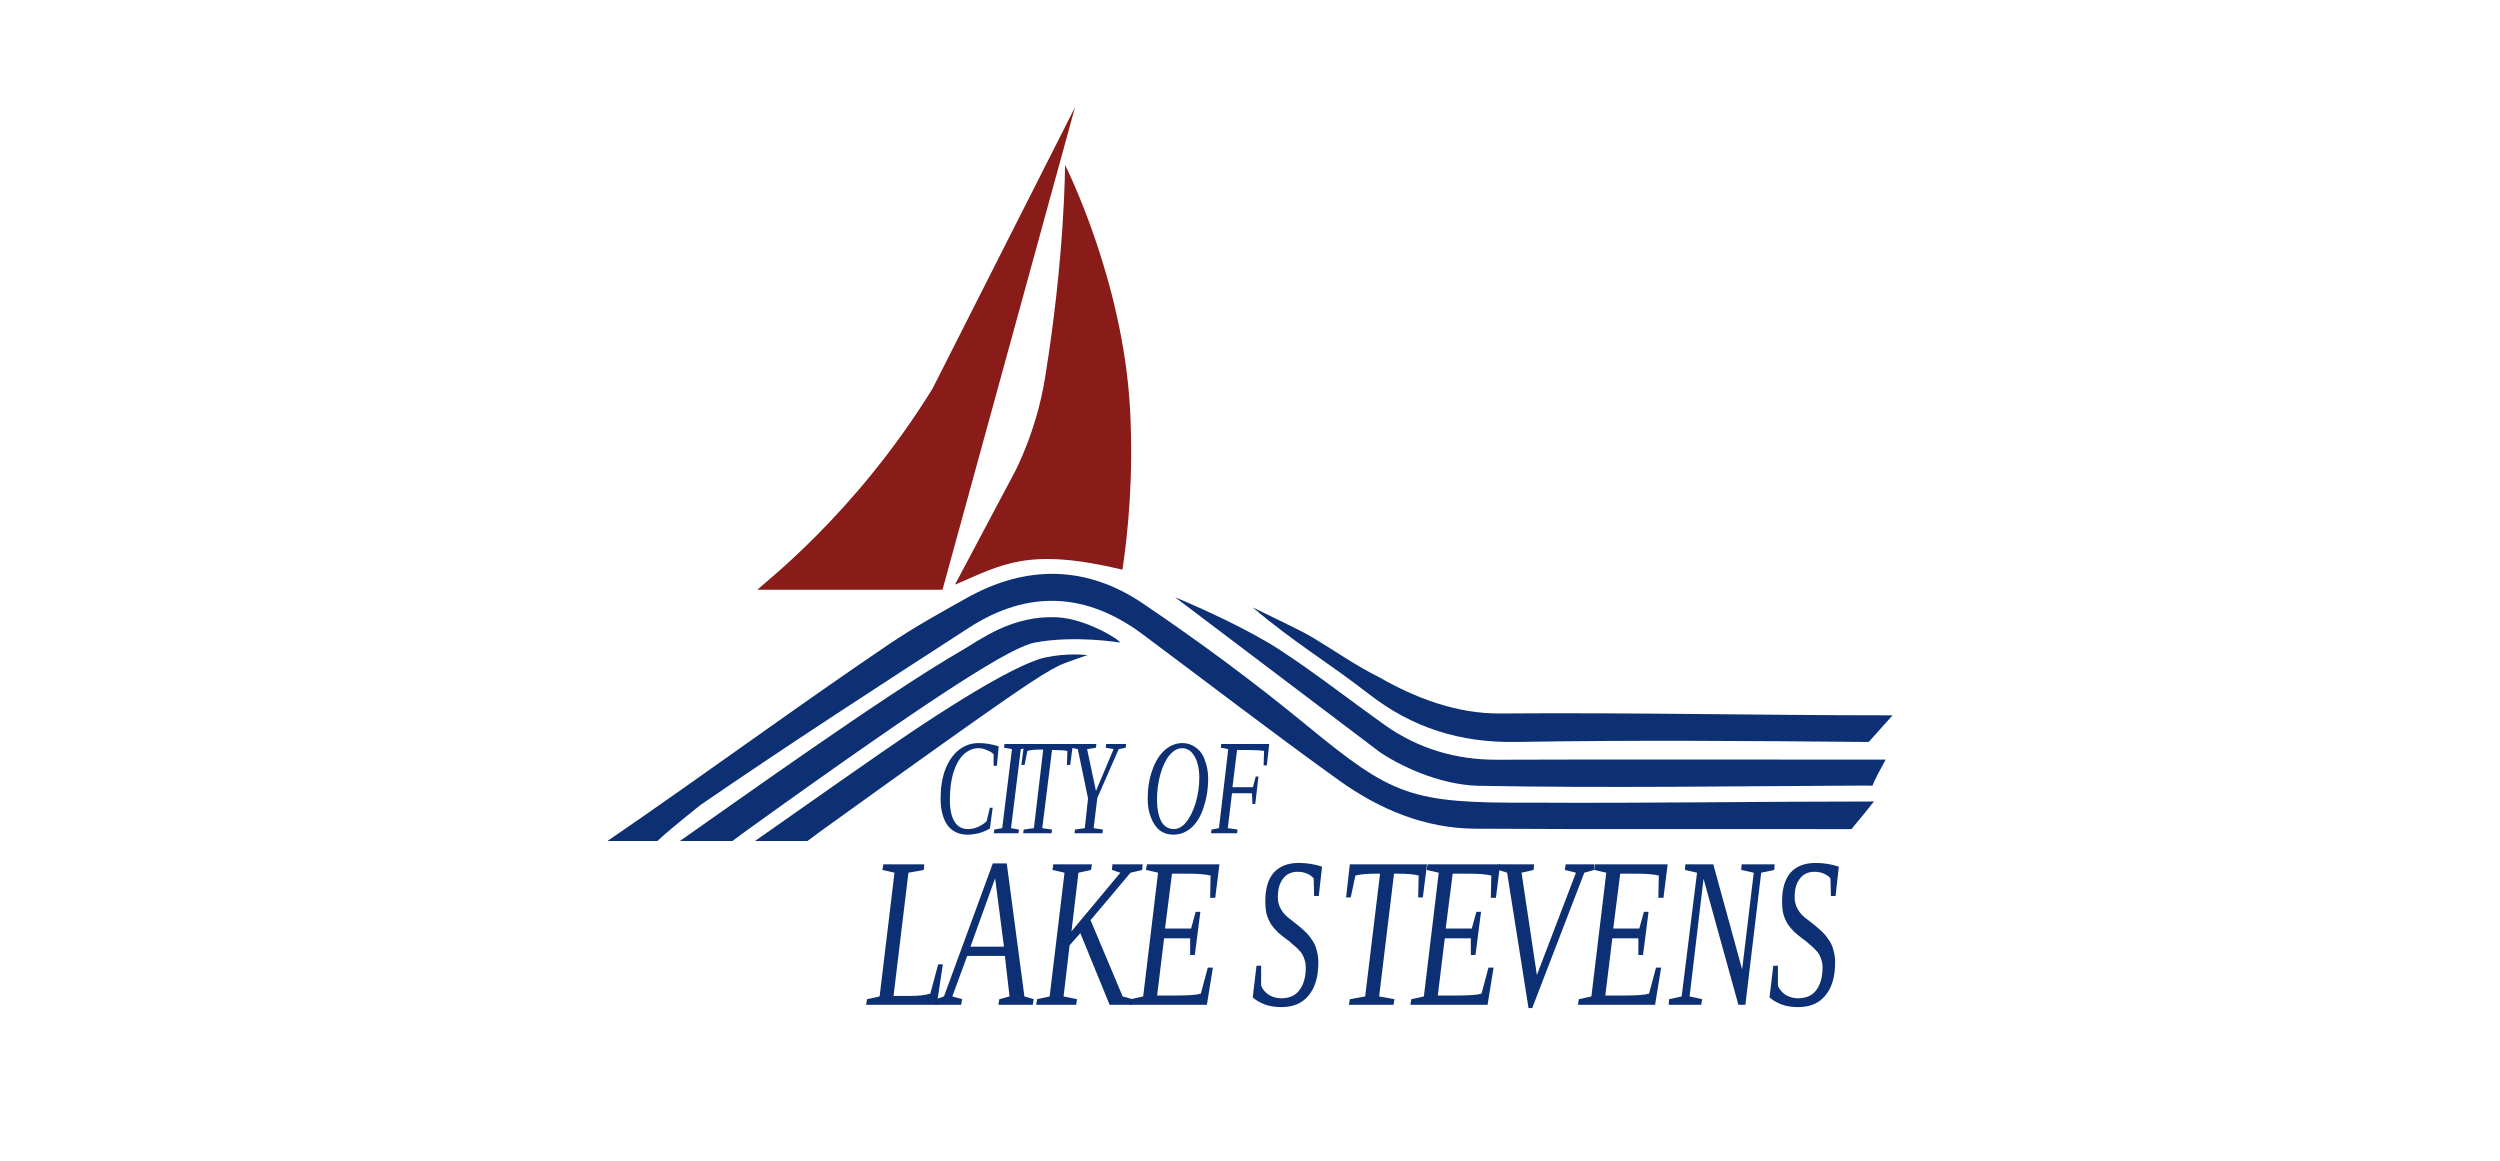 <svg xmlns="http://www.w3.org/2000/svg" xmlns:xlink="http://www.w3.org/1999/xlink" width="112" viewBox="0 0 84 39" height="52" preserveAspectRatio="xMidYMid meet"><defs><g></g></defs><path fill="#0d3074" d="M 20.41 28.258 C 23.543 26.117 26.762 23.746 29.906 21.621 C 30.734 21.066 31.609 20.578 32.48 20.094 C 34.484 18.969 36.512 18.996 38.402 20.277 C 40.293 21.555 42.137 22.918 43.898 24.367 C 46.789 26.738 47.379 26.992 51.438 26.969 C 55.359 26.992 59.094 26.93 62.965 26.93 C 62.711 27.254 62.457 27.562 62.207 27.859 C 57.992 27.848 53.773 27.871 49.555 27.844 C 47.863 27.832 46.34 27.188 44.988 26.219 C 42.762 24.621 40.594 22.953 38.398 21.316 C 36.508 19.902 34.543 19.809 32.566 21.086 C 29.539 23.043 26.512 25.004 23.543 27.043 C 23.184 27.328 22.344 28.004 22.09 28.258 Z M 20.41 28.258 " fill-opacity="1" fill-rule="nonzero"></path><path fill="#0d3074" d="M 62.789 24.93 C 58.832 24.895 54.875 24.863 50.922 24.93 C 49.066 24.957 47.465 24.461 46 23.324 C 44.562 22.207 43.527 21.625 42.086 20.406 C 42.59 20.66 43.68 21.164 44.102 21.418 C 44.941 21.926 45.527 22.348 46.367 22.77 C 47.543 23.445 48.941 23.984 50.398 23.973 C 54.934 23.938 59.059 24.035 63.59 24.035 " fill-opacity="1" fill-rule="nonzero"></path><path fill="#0d3074" d="M 39.48 20.066 C 40.488 20.488 41.984 21.176 43.008 21.84 C 44.191 22.613 45.367 23.535 46.52 24.355 C 47.652 25.16 48.926 25.535 50.324 25.527 C 54.316 25.512 58.309 25.523 62.301 25.523 C 62.652 25.523 63.008 25.523 63.359 25.523 C 62.918 26.316 62.918 26.402 62.918 26.402 C 62.918 26.402 62.941 26.395 62.652 26.395 C 58.309 26.414 54.012 26.484 49.645 26.402 C 48.547 26.367 47.297 25.891 46.375 25.281 " fill-opacity="1" fill-rule="nonzero"></path><g fill="#0d3074" fill-opacity="1"><g transform="translate(31.432, 27.998)"><g><path d="M 1.078 0.047 C 0.797 0.047 0.57 -0.055 0.406 -0.266 C 0.25 -0.484 0.172 -0.785 0.172 -1.172 C 0.172 -1.535 0.223 -1.859 0.328 -2.141 C 0.441 -2.43 0.594 -2.648 0.781 -2.797 C 0.977 -2.953 1.203 -3.031 1.453 -3.031 C 1.672 -3.031 1.895 -2.992 2.125 -2.922 L 2.062 -2.266 L 1.953 -2.266 L 1.953 -2.656 C 1.891 -2.719 1.812 -2.766 1.719 -2.797 C 1.633 -2.836 1.539 -2.859 1.438 -2.859 C 1.258 -2.859 1.094 -2.785 0.938 -2.641 C 0.789 -2.492 0.676 -2.285 0.594 -2.016 C 0.52 -1.754 0.484 -1.457 0.484 -1.125 C 0.484 -0.801 0.535 -0.555 0.641 -0.391 C 0.742 -0.223 0.895 -0.141 1.094 -0.141 C 1.207 -0.141 1.32 -0.164 1.438 -0.219 C 1.551 -0.27 1.645 -0.332 1.719 -0.406 L 1.828 -0.859 L 1.922 -0.859 L 1.828 -0.156 C 1.711 -0.094 1.586 -0.039 1.453 0 C 1.316 0.031 1.191 0.047 1.078 0.047 Z M 1.078 0.047 "></path></g></g></g><g fill="#0d3074" fill-opacity="1"><g transform="translate(33.408, 27.998)"><g><path d="M 0.562 -0.172 L 0.828 -0.125 L 0.812 0 L -0.016 0 L 0 -0.125 L 0.266 -0.172 L 0.594 -2.828 L 0.328 -2.875 L 0.344 -3 L 1.172 -3 L 1.156 -2.875 L 0.891 -2.828 Z M 0.562 -0.172 "></path></g></g></g><g fill="#0d3074" fill-opacity="1"><g transform="translate(34.114, 27.998)"><g><path d="M 0.266 0 L 0.281 -0.125 L 0.625 -0.172 L 0.938 -2.812 L 0.859 -2.812 C 0.648 -2.812 0.5 -2.797 0.406 -2.766 L 0.312 -2.297 L 0.203 -2.297 L 0.297 -3 L 1.938 -3 L 1.844 -2.297 L 1.734 -2.297 L 1.75 -2.766 C 1.664 -2.785 1.52 -2.797 1.312 -2.797 L 1.234 -2.797 L 0.906 -0.172 L 1.234 -0.125 L 1.219 0 Z M 0.266 0 "></path></g></g></g><g fill="#0d3074" fill-opacity="1"><g transform="translate(35.808, 27.998)"><g><path d="M 0.938 -0.172 L 1.25 -0.125 L 1.234 0 L 0.297 0 L 0.312 -0.125 L 0.641 -0.172 L 0.75 -1.172 L 0.406 -2.828 L 0.172 -2.875 L 0.188 -3 L 1.031 -3 L 1.016 -2.875 L 0.719 -2.828 L 1.016 -1.422 L 1.609 -2.828 L 1.344 -2.875 L 1.359 -3 L 2.031 -3 L 2.016 -2.875 L 1.781 -2.828 L 1.062 -1.188 Z M 0.938 -0.172 "></path></g></g></g><g fill="#0d3074" fill-opacity="1"><g transform="translate(38.406, 27.998)"><g><path d="M 1.891 -1.859 C 1.891 -2.16 1.836 -2.398 1.734 -2.578 C 1.629 -2.766 1.488 -2.859 1.312 -2.859 C 1.164 -2.859 1.023 -2.781 0.891 -2.625 C 0.766 -2.477 0.66 -2.258 0.578 -1.969 C 0.504 -1.688 0.469 -1.406 0.469 -1.125 C 0.469 -0.832 0.516 -0.594 0.609 -0.406 C 0.711 -0.227 0.852 -0.141 1.031 -0.141 C 1.176 -0.141 1.312 -0.211 1.438 -0.359 C 1.57 -0.516 1.68 -0.734 1.766 -1.016 C 1.848 -1.297 1.891 -1.578 1.891 -1.859 Z M 1.016 0.047 C 0.848 0.047 0.695 0 0.562 -0.094 C 0.438 -0.195 0.336 -0.344 0.266 -0.531 C 0.191 -0.719 0.156 -0.926 0.156 -1.156 C 0.156 -1.508 0.207 -1.832 0.312 -2.125 C 0.414 -2.414 0.555 -2.641 0.734 -2.797 C 0.91 -2.953 1.109 -3.031 1.328 -3.031 C 1.492 -3.031 1.645 -2.977 1.781 -2.875 C 1.914 -2.781 2.016 -2.641 2.078 -2.453 C 2.148 -2.273 2.188 -2.07 2.188 -1.844 C 2.188 -1.488 2.133 -1.16 2.031 -0.859 C 1.938 -0.566 1.801 -0.344 1.625 -0.188 C 1.445 -0.031 1.242 0.047 1.016 0.047 Z M 1.016 0.047 "></path></g></g></g><g fill="#0d3074" fill-opacity="1"><g transform="translate(40.707, 27.998)"><g><path d="M 0.688 -1.344 L 0.547 -0.172 L 0.875 -0.125 L 0.859 0 L -0.016 0 L 0 -0.125 L 0.25 -0.172 L 0.562 -2.828 L 0.312 -2.875 L 0.328 -3 L 1.938 -3 L 1.859 -2.281 L 1.75 -2.281 L 1.766 -2.766 C 1.648 -2.785 1.484 -2.797 1.266 -2.797 L 0.859 -2.797 L 0.703 -1.547 L 1.391 -1.547 L 1.484 -1.906 L 1.578 -1.906 L 1.469 -0.984 L 1.375 -0.984 L 1.359 -1.344 Z M 0.688 -1.344 "></path></g></g></g><g fill="#0d3074" fill-opacity="1"><g transform="translate(29.164, 33.761)"><g><path d="M 0.859 -0.297 L 1.375 -0.297 C 1.676 -0.297 1.914 -0.32 2.094 -0.375 L 2.359 -1.359 L 2.516 -1.359 L 2.312 0 L -0.062 0 L -0.031 -0.188 L 0.391 -0.281 L 0.891 -4.438 L 0.484 -4.531 L 0.516 -4.719 L 1.891 -4.719 L 1.875 -4.531 L 1.359 -4.438 Z M 0.859 -0.297 "></path></g></g></g><g fill="#0d3074" fill-opacity="1"><g transform="translate(31.686, 33.761)"><g><path d="M 0.641 -0.188 L 0.609 0 L -0.266 0 L -0.25 -0.188 L 0.031 -0.281 L 1.672 -4.75 L 2.141 -4.75 L 2.734 -0.281 L 3.047 -0.188 L 3.016 0 L 1.859 0 L 1.891 -0.188 L 2.234 -0.281 L 2.078 -1.641 L 0.812 -1.641 L 0.312 -0.281 Z M 1.75 -4.25 L 0.922 -1.953 L 2.047 -1.953 Z M 1.75 -4.25 "></path></g></g></g><g fill="#0d3074" fill-opacity="1"><g transform="translate(34.877, 33.761)"><g><path d="M 3.516 -4.719 L 3.5 -4.531 L 3.109 -4.438 L 1.766 -2.844 L 2.844 -0.281 L 3.172 -0.188 L 3.156 0 L 2.406 0 L 1.422 -2.406 L 1.062 -2 L 0.859 -0.281 L 1.312 -0.188 L 1.281 0 L -0.062 0 L -0.031 -0.188 L 0.391 -0.281 L 0.891 -4.438 L 0.484 -4.531 L 0.516 -4.719 L 1.812 -4.719 L 1.781 -4.531 L 1.359 -4.438 L 1.125 -2.469 L 2.766 -4.438 L 2.484 -4.531 L 2.5 -4.719 Z M 3.516 -4.719 "></path></g></g></g><g fill="#0d3074" fill-opacity="1"><g transform="translate(38.02, 33.761)"><g><path d="M 0.891 -4.438 L 0.484 -4.531 L 0.516 -4.719 L 2.953 -4.719 L 2.812 -3.594 L 2.641 -3.594 L 2.656 -4.344 C 2.488 -4.383 2.234 -4.406 1.891 -4.406 L 1.359 -4.406 L 1.125 -2.562 L 2 -2.562 L 2.156 -3.125 L 2.312 -3.125 L 2.125 -1.672 L 1.969 -1.672 L 1.969 -2.234 L 1.094 -2.234 L 0.859 -0.312 L 1.5 -0.312 C 1.914 -0.312 2.191 -0.332 2.328 -0.375 L 2.562 -1.25 L 2.734 -1.25 L 2.531 0 L -0.062 0 L -0.031 -0.188 L 0.391 -0.281 Z M 0.891 -4.438 "></path></g></g></g><g fill="#0d3074" fill-opacity="1"><g transform="translate(41.039, 33.761)"><g></g></g></g><g fill="#0d3074" fill-opacity="1"><g transform="translate(42.03, 33.761)"><g><path d="M 0.188 -1.312 L 0.344 -1.312 L 0.344 -0.641 C 0.395 -0.516 0.484 -0.41 0.609 -0.328 C 0.742 -0.254 0.879 -0.219 1.016 -0.219 C 1.285 -0.219 1.488 -0.305 1.625 -0.484 C 1.77 -0.672 1.844 -0.926 1.844 -1.25 C 1.844 -1.375 1.82 -1.484 1.781 -1.578 C 1.75 -1.672 1.695 -1.754 1.625 -1.828 C 1.562 -1.898 1.488 -1.969 1.406 -2.031 C 1.332 -2.102 1.25 -2.172 1.156 -2.234 C 1.07 -2.297 0.988 -2.363 0.906 -2.438 C 0.832 -2.508 0.758 -2.594 0.688 -2.688 C 0.625 -2.789 0.57 -2.906 0.531 -3.031 C 0.5 -3.156 0.484 -3.305 0.484 -3.484 C 0.484 -3.898 0.578 -4.219 0.766 -4.438 C 0.961 -4.656 1.242 -4.766 1.609 -4.766 C 1.891 -4.766 2.148 -4.723 2.391 -4.641 L 2.281 -3.656 L 2.125 -3.656 L 2.109 -4.25 C 2.055 -4.312 1.984 -4.363 1.891 -4.406 C 1.797 -4.445 1.691 -4.469 1.578 -4.469 C 1.359 -4.469 1.191 -4.391 1.078 -4.234 C 0.961 -4.086 0.906 -3.879 0.906 -3.609 C 0.906 -3.461 0.941 -3.328 1.016 -3.203 C 1.086 -3.078 1.195 -2.961 1.344 -2.859 C 1.562 -2.691 1.719 -2.562 1.812 -2.469 C 1.906 -2.383 1.984 -2.289 2.047 -2.188 C 2.117 -2.094 2.172 -1.984 2.203 -1.859 C 2.242 -1.734 2.266 -1.586 2.266 -1.422 C 2.266 -0.941 2.156 -0.57 1.938 -0.312 C 1.727 -0.051 1.422 0.078 1.016 0.078 C 0.805 0.078 0.617 0.047 0.453 -0.016 C 0.297 -0.078 0.164 -0.156 0.062 -0.25 Z M 0.188 -1.312 "></path></g></g></g><g fill="#0d3074" fill-opacity="1"><g transform="translate(44.901, 33.761)"><g><path d="M 0.422 0 L 0.453 -0.188 L 0.969 -0.281 L 1.469 -4.406 L 1.359 -4.406 C 1.035 -4.406 0.797 -4.383 0.641 -4.344 L 0.484 -3.609 L 0.328 -3.609 L 0.453 -4.719 L 3.047 -4.719 L 2.906 -3.609 L 2.75 -3.609 L 2.766 -4.344 C 2.617 -4.383 2.383 -4.406 2.062 -4.406 L 1.938 -4.406 L 1.438 -0.281 L 1.953 -0.188 L 1.922 0 Z M 0.422 0 "></path></g></g></g><g fill="#0d3074" fill-opacity="1"><g transform="translate(47.451, 33.761)"><g><path d="M 0.891 -4.438 L 0.484 -4.531 L 0.516 -4.719 L 2.953 -4.719 L 2.812 -3.594 L 2.641 -3.594 L 2.656 -4.344 C 2.488 -4.383 2.234 -4.406 1.891 -4.406 L 1.359 -4.406 L 1.125 -2.562 L 2 -2.562 L 2.156 -3.125 L 2.312 -3.125 L 2.125 -1.672 L 1.969 -1.672 L 1.969 -2.234 L 1.094 -2.234 L 0.859 -0.312 L 1.5 -0.312 C 1.914 -0.312 2.191 -0.332 2.328 -0.375 L 2.562 -1.25 L 2.734 -1.25 L 2.531 0 L -0.062 0 L -0.031 -0.188 L 0.391 -0.281 Z M 0.891 -4.438 "></path></g></g></g><g fill="#0d3074" fill-opacity="1"><g transform="translate(50.077, 33.761)"><g><path d="M 3.5 -4.719 L 3.484 -4.531 L 3.156 -4.438 L 1.406 0.109 L 1.281 0.109 L 0.562 -4.438 L 0.266 -4.531 L 0.281 -4.719 L 1.469 -4.719 L 1.453 -4.531 L 1.047 -4.438 L 1.562 -1 L 2.875 -4.438 L 2.5 -4.531 L 2.531 -4.719 Z M 3.5 -4.719 "></path></g></g></g><g fill="#0d3074" fill-opacity="1"><g transform="translate(53.08, 33.761)"><g><path d="M 0.891 -4.438 L 0.484 -4.531 L 0.516 -4.719 L 2.953 -4.719 L 2.812 -3.594 L 2.641 -3.594 L 2.656 -4.344 C 2.488 -4.383 2.234 -4.406 1.891 -4.406 L 1.359 -4.406 L 1.125 -2.562 L 2 -2.562 L 2.156 -3.125 L 2.312 -3.125 L 2.125 -1.672 L 1.969 -1.672 L 1.969 -2.234 L 1.094 -2.234 L 0.859 -0.312 L 1.5 -0.312 C 1.914 -0.312 2.191 -0.332 2.328 -0.375 L 2.562 -1.25 L 2.734 -1.25 L 2.531 0 L -0.062 0 L -0.031 -0.188 L 0.391 -0.281 Z M 0.891 -4.438 "></path></g></g></g><g fill="#0d3074" fill-opacity="1"><g transform="translate(56.098, 33.761)"><g><path d="M 2.828 -4.438 L 2.406 -4.531 L 2.422 -4.719 L 3.531 -4.719 L 3.516 -4.531 L 3.078 -4.438 L 2.547 0 L 2.312 0 L 1.141 -4.234 L 0.672 -0.281 L 1.094 -0.188 L 1.062 0 L -0.031 0 L -0.016 -0.188 L 0.406 -0.281 L 0.922 -4.438 L 0.516 -4.531 L 0.531 -4.719 L 1.469 -4.719 L 2.438 -1.188 Z M 2.828 -4.438 "></path></g></g></g><g fill="#0d3074" fill-opacity="1"><g transform="translate(59.394, 33.761)"><g><path d="M 0.188 -1.312 L 0.344 -1.312 L 0.344 -0.641 C 0.395 -0.516 0.484 -0.41 0.609 -0.328 C 0.742 -0.254 0.879 -0.219 1.016 -0.219 C 1.285 -0.219 1.488 -0.305 1.625 -0.484 C 1.77 -0.672 1.844 -0.926 1.844 -1.25 C 1.844 -1.375 1.82 -1.484 1.781 -1.578 C 1.75 -1.672 1.695 -1.754 1.625 -1.828 C 1.562 -1.898 1.488 -1.969 1.406 -2.031 C 1.332 -2.102 1.25 -2.172 1.156 -2.234 C 1.07 -2.297 0.988 -2.363 0.906 -2.438 C 0.832 -2.508 0.758 -2.594 0.688 -2.688 C 0.625 -2.789 0.57 -2.906 0.531 -3.031 C 0.5 -3.156 0.484 -3.305 0.484 -3.484 C 0.484 -3.898 0.578 -4.219 0.766 -4.438 C 0.961 -4.656 1.242 -4.766 1.609 -4.766 C 1.891 -4.766 2.148 -4.723 2.391 -4.641 L 2.281 -3.656 L 2.125 -3.656 L 2.109 -4.25 C 2.055 -4.312 1.984 -4.363 1.891 -4.406 C 1.797 -4.445 1.691 -4.469 1.578 -4.469 C 1.359 -4.469 1.191 -4.391 1.078 -4.234 C 0.961 -4.086 0.906 -3.879 0.906 -3.609 C 0.906 -3.461 0.941 -3.328 1.016 -3.203 C 1.086 -3.078 1.195 -2.961 1.344 -2.859 C 1.562 -2.691 1.719 -2.562 1.812 -2.469 C 1.906 -2.383 1.984 -2.289 2.047 -2.188 C 2.117 -2.094 2.172 -1.984 2.203 -1.859 C 2.242 -1.734 2.266 -1.586 2.266 -1.422 C 2.266 -0.941 2.156 -0.57 1.938 -0.312 C 1.727 -0.051 1.422 0.078 1.016 0.078 C 0.805 0.078 0.617 0.047 0.453 -0.016 C 0.297 -0.078 0.164 -0.156 0.062 -0.25 Z M 0.188 -1.312 "></path></g></g></g><path fill="#891b19" d="M 31.332 13.059 C 28.727 17.281 25.664 19.586 25.449 19.816 L 31.668 19.816 L 36.121 3.602 " fill-opacity="1" fill-rule="nonzero"></path><path fill="#891b19" d="M 34.102 15.848 C 34.102 15.848 34.82 14.504 35.109 12.723 C 35.785 8.586 35.785 5.543 35.785 5.543 C 35.785 5.543 37.727 9.363 37.969 13.734 C 38.09 15.98 37.906 17.852 37.715 19.141 C 34.523 18.379 33.684 18.969 32.086 19.645 " fill-opacity="1" fill-rule="nonzero"></path><path fill="#0d3074" d="M 37.633 21.59 C 37.633 21.504 36.512 20.797 35.531 20.742 C 34.008 20.66 32.926 21.504 32.34 21.84 C 29.793 23.305 24.496 27.105 22.844 28.258 L 24.609 28.258 C 24.703 28.191 24.977 27.984 25.074 27.914 C 31.75 23.109 34.016 21.73 34.773 21.59 C 36.121 21.336 37.633 21.59 37.633 21.59 Z M 37.633 21.59 " fill-opacity="1" fill-rule="nonzero"></path><path fill="#0d3074" d="M 36.539 22.012 C 36.539 22.012 35.867 21.926 35.109 22.094 C 34.535 22.223 33.23 22.848 30.574 24.629 C 29.688 25.223 26.926 27.16 25.367 28.258 L 27.129 28.258 C 27.223 28.191 27.5 27.984 27.594 27.914 C 34.27 23.109 34.922 22.695 35.613 22.348 C 35.785 22.266 36.539 22.012 36.539 22.012 Z M 36.539 22.012 " fill-opacity="1" fill-rule="nonzero"></path></svg>